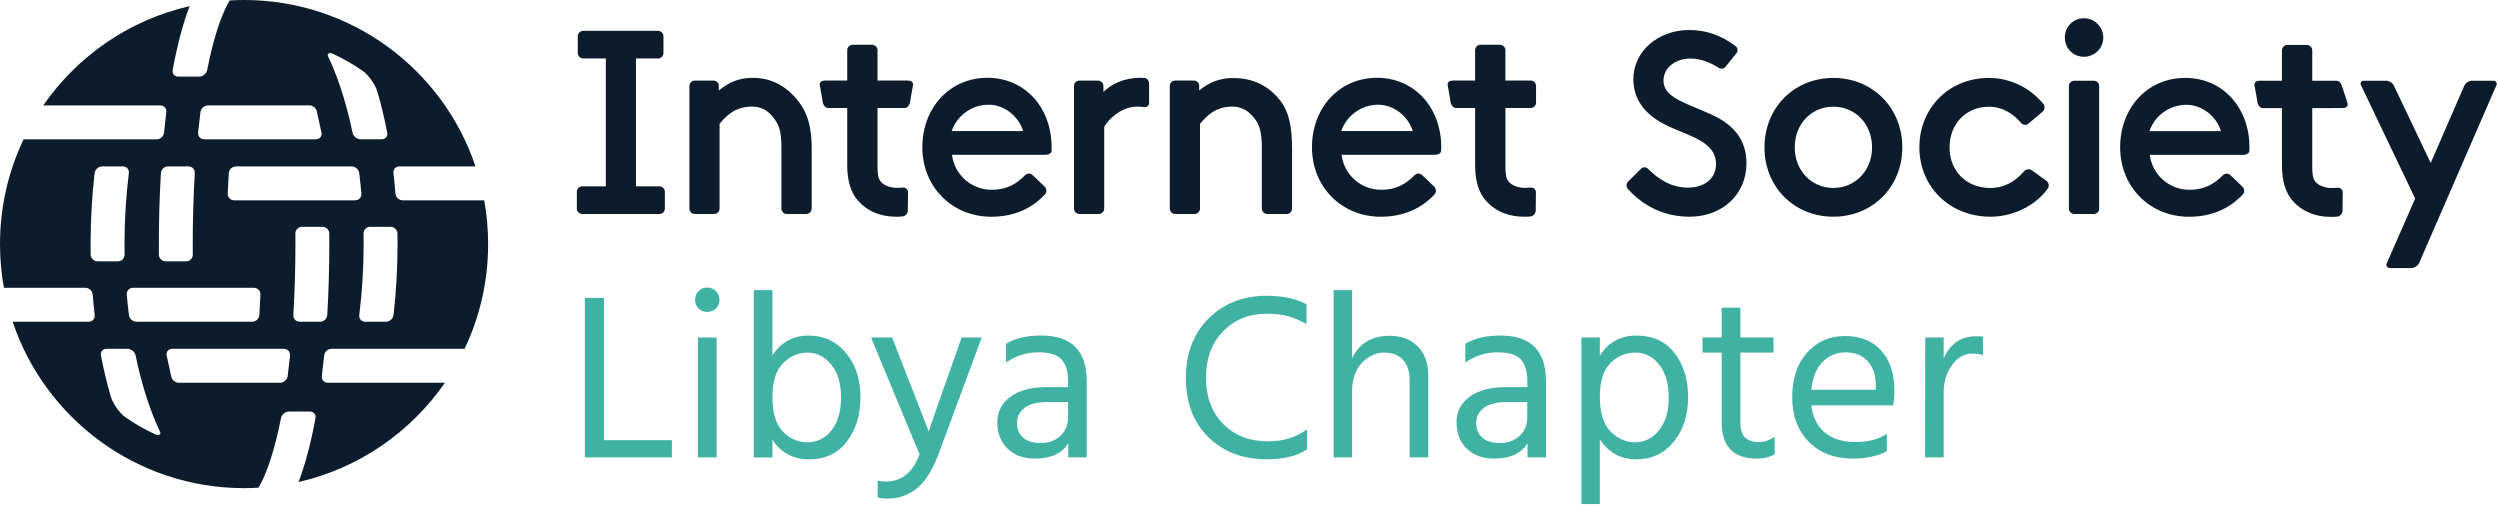 <svg width="577" height="117" viewBox="0 0 577 117" fill="none" xmlns="http://www.w3.org/2000/svg">
<path d="M74.803 82.069C74.886 81.21 75.653 80.51 76.516 80.51H107.22C110.71 73.181 112.661 64.985 112.661 56.33C112.661 52.883 112.348 49.51 111.756 46.233H92.95C92.087 46.233 91.337 45.533 91.27 44.674C91.141 43.086 90.987 41.514 90.807 39.963C90.707 39.104 91.32 38.408 92.183 38.408H109.747C102.264 16.088 81.177 0 56.33 0C55.213 0 54.108 0.038 53.012 0.1C51.528 2.601 49.844 6.837 48.33 13.682C48.155 14.483 47.984 15.304 47.818 16.142C47.651 16.992 46.825 17.68 45.962 17.68H41.143C40.28 17.68 39.696 16.988 39.855 16.142C40.117 14.712 40.397 13.328 40.693 11.998C41.593 7.917 42.619 4.394 43.765 1.417C29.824 4.594 17.855 12.94 9.976 24.334H37.012C37.875 24.334 38.487 25.03 38.379 25.885C38.191 27.423 38.02 28.995 37.862 30.6C37.779 31.459 37.016 32.159 36.149 32.159H5.44C1.955 39.48 0 47.676 0 56.33C0 59.778 0.313 63.151 0.905 66.427H19.711C20.574 66.427 21.324 67.128 21.391 67.987C21.52 69.575 21.674 71.147 21.854 72.698C21.953 73.556 21.341 74.253 20.478 74.253H2.914C10.401 96.577 31.488 112.661 56.335 112.661C57.448 112.661 58.557 112.623 59.653 112.561C61.137 110.059 62.821 105.824 64.335 98.983C64.51 98.182 64.681 97.361 64.847 96.523C65.014 95.677 65.84 94.985 66.703 94.985H71.522C72.385 94.985 72.969 95.677 72.81 96.527C72.547 97.957 72.268 99.341 71.972 100.671C71.072 104.752 70.046 108.275 68.9 111.252C82.841 108.075 94.809 99.729 102.689 88.335H75.653C74.79 88.335 74.182 87.639 74.286 86.784C74.474 85.246 74.649 83.674 74.807 82.069H74.803ZM54.058 46.233C53.195 46.233 52.52 45.533 52.557 44.67C52.624 43.082 52.708 41.514 52.803 39.972C52.858 39.109 53.608 38.408 54.471 38.408H81.144C82.007 38.408 82.803 39.1 82.911 39.959C83.103 41.51 83.27 43.082 83.412 44.67C83.487 45.529 82.836 46.229 81.973 46.229H54.062L54.058 46.233ZM91.733 53.908C91.745 54.688 91.754 55.472 91.754 56.255C91.754 61.892 91.437 67.407 90.824 72.698C90.724 73.556 89.936 74.253 89.069 74.253H84.287C83.424 74.253 82.82 73.561 82.924 72.702C83.583 67.403 83.929 61.863 83.929 56.26C83.929 55.476 83.92 54.696 83.908 53.912C83.891 53.05 84.571 52.349 85.438 52.349H90.136C90.999 52.349 91.72 53.05 91.733 53.912V53.908ZM76.833 12.419C79.193 13.528 81.486 14.8 83.641 16.305C85.058 17.293 86.609 19.485 87.093 21.141C87.972 24.151 88.735 27.315 89.369 30.608C89.532 31.459 88.956 32.147 88.089 32.147H83.237C82.374 32.147 81.54 31.459 81.365 30.612C80.114 24.597 78.434 19.09 76.366 14.412C76.162 13.949 75.949 13.478 75.724 13.007C75.386 12.311 76.116 12.077 76.829 12.415L76.833 12.419ZM45.721 30.591C45.883 28.982 46.066 27.411 46.263 25.877C46.371 25.018 47.167 24.326 48.034 24.326H71.401C72.214 24.326 72.956 24.943 73.127 25.731L74.194 30.612C74.357 31.463 73.781 32.151 72.914 32.151H47.134C46.271 32.151 45.633 31.454 45.725 30.591H45.721ZM37.128 39.972C37.178 39.109 37.925 38.408 38.788 38.408H43.498C44.361 38.408 45.016 39.109 44.962 39.972C44.645 45.233 44.482 50.748 44.482 56.405C44.482 57.189 44.482 57.973 44.495 58.752C44.503 59.615 43.811 60.316 42.948 60.316H38.254C37.391 60.316 36.678 59.615 36.674 58.752C36.67 57.973 36.666 57.189 36.666 56.405C36.666 50.769 36.824 45.254 37.137 39.972H37.128ZM58.607 66.427C59.47 66.427 60.145 67.128 60.107 67.991C60.041 69.579 59.957 71.147 59.861 72.689C59.807 73.552 59.057 74.253 58.194 74.253H31.521C30.658 74.253 29.862 73.561 29.754 72.702C29.562 71.151 29.395 69.579 29.258 67.991C29.182 67.132 29.833 66.432 30.696 66.432H58.607V66.427ZM20.928 58.752C20.916 57.973 20.907 57.189 20.907 56.405C20.907 50.769 21.224 45.258 21.837 39.963C21.937 39.104 22.725 38.408 23.592 38.408H28.374C29.237 38.408 29.841 39.1 29.737 39.959C29.078 45.258 28.732 50.794 28.732 56.401C28.732 57.185 28.741 57.969 28.753 58.748C28.77 59.611 28.09 60.312 27.223 60.312H22.525C21.662 60.312 20.941 59.611 20.924 58.748L20.928 58.752ZM35.828 100.242C33.468 99.133 31.175 97.861 29.02 96.356C27.602 95.368 26.052 93.175 25.568 91.516C24.688 88.506 23.925 85.342 23.292 82.048C23.129 81.198 23.704 80.51 24.572 80.51H29.424C30.287 80.51 31.121 81.198 31.296 82.044C32.547 88.06 34.227 93.567 36.295 98.245C36.499 98.707 36.712 99.178 36.937 99.65C37.274 100.346 36.549 100.579 35.832 100.242H35.828ZM66.403 86.784C66.294 87.643 65.498 88.335 64.631 88.335H41.264C40.451 88.335 39.709 87.718 39.534 86.93L38.467 82.048C38.304 81.198 38.879 80.51 39.746 80.51H65.527C66.39 80.51 67.028 81.206 66.94 82.065C66.778 83.674 66.594 85.246 66.398 86.78L66.403 86.784ZM73.873 74.253H69.166C68.303 74.253 67.649 73.552 67.703 72.689C68.02 67.428 68.183 61.913 68.183 56.255C68.183 55.472 68.183 54.688 68.174 53.908C68.166 53.045 68.858 52.345 69.721 52.345H74.415C75.278 52.345 75.991 53.045 75.995 53.908C76.004 54.688 76.004 55.472 76.004 56.255C76.004 61.892 75.845 67.407 75.532 72.689C75.482 73.552 74.736 74.253 73.873 74.253ZM206.878 50.023C203.218 50.023 200.187 48.747 198.078 46.371C196.381 44.478 195.539 41.785 195.539 38.108V24.926H191.153C190.457 24.926 190.036 24.234 189.894 23.684C189.894 23.684 189.411 20.582 189.235 19.844C189.056 19.106 189.411 18.593 190.494 18.593H195.539V11.59C195.539 10.893 196.102 10.331 196.802 10.331H201.263C201.959 10.331 202.534 10.893 202.534 11.59V18.593H209.43C210.514 18.593 210.868 19.106 210.689 19.844C210.514 20.582 210.03 23.684 210.03 23.684C209.888 24.234 209.467 24.926 208.771 24.926H202.534V38.437C202.534 39.988 202.647 41.185 203.297 41.939C203.998 42.781 205.503 43.357 207.058 43.357C207.424 43.357 207.875 43.328 208.333 43.29C209.029 43.24 209.584 43.711 209.571 44.386L209.526 48.593C209.517 49.272 208.95 49.927 208.254 49.96C207.795 50.01 207.316 50.019 206.878 50.019V50.023ZM166.077 48.122V28.582C167.624 26.731 169.637 24.605 173.548 24.605C175.828 24.605 177.392 25.585 178.667 27.365C179.639 28.686 180.351 29.983 180.351 34.002V48.126C180.351 48.835 180.923 49.389 181.615 49.389H186.067C186.763 49.389 187.339 48.835 187.339 48.126V34.314C187.339 29.349 186.409 26.085 184.304 23.413C181.602 19.952 178.142 17.964 173.727 17.964C169.65 17.964 167.478 19.681 165.894 20.89V19.74C165.894 19.106 165.323 18.598 164.643 18.598H160.378C159.67 18.598 159.115 19.148 159.115 19.848V48.126C159.115 48.835 159.67 49.389 160.378 49.389H164.818C165.518 49.389 166.077 48.835 166.077 48.126V48.122ZM134.398 49.385H152.186C152.895 49.385 153.449 48.831 153.449 48.122V44.274C153.449 43.569 152.891 43.002 152.186 43.002H146.783V13.495H151.882C152.562 13.495 153.128 12.928 153.128 12.232V8.375C153.128 7.667 152.566 7.116 151.882 7.116H134.635C133.926 7.116 133.351 7.667 133.351 8.375V12.232C133.351 12.928 133.926 13.495 134.635 13.495H139.83V43.002H134.398C133.705 43.002 133.134 43.569 133.134 44.274V48.122C133.134 48.831 133.701 49.385 134.398 49.385ZM249.147 49.385H253.591C254.291 49.385 254.854 48.831 254.854 48.122V29.27C256.505 26.523 259.607 24.605 262.454 24.605C262.963 24.605 263.484 24.642 263.997 24.705C264.672 24.805 265.21 24.438 265.21 23.734V19.356C265.21 18.66 264.755 18.031 264.18 17.997C263.801 17.98 263.438 17.96 263.142 17.96C259.294 17.96 256.376 19.502 254.671 21.228V19.848C254.671 19.148 254.1 18.598 253.408 18.598H249.151C248.442 18.598 247.88 19.148 247.88 19.848V48.126C247.88 48.835 248.442 49.389 249.151 49.389L249.147 49.385ZM353.266 24.926C353.974 24.926 354.521 24.376 354.521 23.684V19.844C354.521 19.144 353.979 18.593 353.266 18.593H347.45V11.59C347.45 10.893 346.875 10.331 346.179 10.331H341.718C341.017 10.331 340.455 10.893 340.455 11.59V18.593H335.41C334.33 18.593 333.972 19.106 334.151 19.844C334.33 20.582 334.81 23.684 334.81 23.684C334.952 24.234 335.373 24.926 336.069 24.926H340.455V38.108C340.455 41.785 341.297 44.478 342.993 46.371C345.107 48.751 348.134 50.023 351.798 50.023C352.236 50.023 352.715 50.01 353.174 49.965C353.87 49.931 354.437 49.277 354.445 48.597L354.491 44.391C354.504 43.711 353.949 43.24 353.253 43.294C352.795 43.332 352.344 43.361 351.977 43.361C350.422 43.361 348.917 42.786 348.217 41.944C347.563 41.193 347.454 39.992 347.454 38.442V24.93H353.27L353.266 24.926ZM332.642 34.002C332.642 34.135 332.621 34.489 332.6 34.873C332.567 35.348 331.975 35.723 331.266 35.723H309.638C310.167 40.293 314.099 43.803 318.751 43.803C322.332 43.803 324.588 42.373 326.451 40.464C326.939 39.959 327.71 39.909 328.223 40.401L330.979 43.044C331.5 43.532 331.541 44.361 331.1 44.87C329.107 47.021 325.263 50.023 318.684 50.023C309.634 50.023 302.801 43.136 302.801 33.998C302.801 24.859 309.117 17.956 317.809 17.956C326.501 17.956 332.642 24.847 332.642 33.998V34.002ZM326.076 30.254C324.959 26.744 321.644 24.167 318.093 24.167C314.228 24.167 310.814 26.643 309.55 30.254H326.076ZM284.654 18.006C280.589 18.006 278.304 19.677 276.774 20.886V19.736C276.774 19.102 276.212 18.593 275.499 18.593H271.246C270.542 18.593 269.983 19.144 269.983 19.844V48.122C269.983 48.831 270.542 49.385 271.246 49.385H275.699C276.408 49.385 276.962 48.831 276.962 48.122V28.582C278.525 26.731 280.51 24.605 284.42 24.605C286.68 24.605 288.218 25.622 289.56 27.365C290.444 28.503 291.232 29.983 291.232 34.002V48.126C291.232 48.835 291.795 49.389 292.483 49.389H296.956C297.665 49.389 298.207 48.835 298.207 48.126V34.314C298.207 29.349 297.548 25.86 295.443 23.171C292.729 19.706 289.089 18.01 284.654 18.01V18.006ZM242.719 34.002C242.719 34.135 242.706 34.489 242.706 34.873C242.656 35.348 242.047 35.723 241.355 35.723H219.723C220.256 40.293 224.188 43.803 228.861 43.803C232.438 43.803 234.697 42.373 236.553 40.464C237.024 39.959 237.812 39.909 238.312 40.401L241.088 43.044C241.589 43.532 241.647 44.361 241.168 44.87C239.208 47.021 235.373 50.023 228.794 50.023C219.735 50.023 212.877 43.136 212.877 33.998C212.877 24.859 219.206 17.956 227.898 17.956C236.59 17.956 242.714 24.847 242.714 33.998L242.719 34.002ZM236.161 30.254C235.035 26.744 231.733 24.167 228.173 24.167C224.3 24.167 220.898 26.643 219.644 30.254H236.161ZM439.054 34.002C439.054 43.144 432.204 50.014 423.133 50.014C414.061 50.014 407.241 43.14 407.241 34.002C407.241 24.863 414.078 17.985 423.133 17.985C432.187 17.985 439.054 24.855 439.054 34.002ZM432.071 34.002C432.071 28.666 428.248 24.626 423.133 24.626C418.017 24.626 414.224 28.67 414.224 34.002C414.224 39.334 418.059 43.378 423.133 43.378C428.206 43.378 432.071 39.35 432.071 34.002ZM397.744 27.936C395.972 26.739 393.621 25.831 391.532 24.943C387.501 23.242 383.932 21.841 383.932 18.643C383.932 15.446 386.93 13.511 390.098 13.511C392.291 13.511 394.484 14.258 396.593 15.608C397.135 15.954 397.806 15.954 398.227 15.446L400.766 12.298C401.175 11.802 401.1 11.048 400.587 10.66C397.256 8.1 393.675 6.925 389.852 6.925C382.636 6.925 376.978 11.89 376.978 18.26C376.978 22.133 378.796 25.285 382.394 27.665C384.166 28.82 386.225 29.678 388.222 30.487C392.408 32.213 396.055 33.856 396.055 37.862C396.055 41.143 393.462 43.303 389.619 43.303C385.562 43.303 382.615 41.193 380.376 38.979C379.913 38.533 379.259 38.462 378.784 38.913L375.786 41.889C375.319 42.335 375.278 43.115 375.707 43.599C379.53 47.863 384.533 50.019 389.927 50.019C397.548 50.019 403.084 44.849 403.084 37.691C403.084 33.639 401.425 30.371 397.748 27.936H397.744ZM472.292 41.71L468.945 39.3C468.39 38.9 467.636 39.017 467.148 39.538C464.934 42.123 462.312 43.386 459.398 43.386C453.857 43.386 449.959 39.509 449.959 34.002C449.959 28.494 453.857 24.634 459.031 24.634C462.487 24.634 464.947 26.569 466.431 28.353C466.881 28.882 467.632 28.995 468.144 28.549L471.404 25.806C471.942 25.355 472.055 24.534 471.613 24C468.444 20.128 463.817 17.985 459.031 17.985C449.88 17.985 442.993 24.855 442.993 34.006C442.993 43.157 450.047 50.019 459.398 50.019C464.559 50.019 469.787 47.522 472.634 43.503C473.047 42.931 472.847 42.119 472.292 41.714V41.71ZM540.5 19.79C540.371 19.323 539.966 18.627 539.108 18.627H533.667V11.627C533.667 10.931 533.092 10.368 532.396 10.368H527.935C527.235 10.368 526.672 10.931 526.672 11.627V18.631H521.627C520.548 18.631 520.189 19.144 520.368 19.882C520.548 20.619 521.027 23.721 521.027 23.721C521.169 24.271 521.59 24.963 522.286 24.963H526.672V38.146C526.672 41.823 527.514 44.516 529.206 46.408C531.32 48.789 534.347 50.06 538.011 50.06C538.445 50.06 538.928 50.052 539.387 50.002C540.083 49.969 540.65 49.314 540.658 48.635L540.704 44.424C540.717 43.749 540.162 43.273 539.466 43.328C539.008 43.365 538.557 43.394 538.19 43.394C536.635 43.394 535.13 42.819 534.43 41.977C533.776 41.226 533.667 40.026 533.667 38.475V24.963L540.654 24.943C541.296 24.943 542.051 24.684 541.817 23.779L540.496 19.794L540.5 19.79ZM483.236 18.627H478.783C478.066 18.627 477.504 19.173 477.504 19.861V48.139C477.504 48.839 478.066 49.389 478.783 49.389H483.236C483.928 49.389 484.486 48.839 484.486 48.139V19.861C484.486 19.173 483.928 18.627 483.236 18.627ZM480.964 4.211C478.496 4.211 476.566 6.174 476.566 8.676C476.566 11.177 478.496 13.103 480.964 13.103C483.432 13.103 485.437 11.152 485.437 8.676C485.437 6.199 483.423 4.211 480.964 4.211ZM519.168 34.002C519.168 34.148 519.168 34.477 519.147 34.873C519.126 35.348 518.513 35.74 517.809 35.74H496.172C496.718 40.313 500.637 43.803 505.31 43.803C508.883 43.803 511.138 42.364 513.002 40.48C513.49 39.972 514.261 39.934 514.765 40.413L517.533 43.057C518.05 43.536 518.105 44.378 517.642 44.874C515.649 47.025 511.818 50.027 505.244 50.027C496.176 50.027 489.331 43.14 489.331 33.998C489.331 24.855 495.655 17.976 504.343 17.976C513.031 17.976 519.172 24.847 519.172 33.998L519.168 34.002ZM512.602 30.27C511.501 26.748 508.174 24.188 504.635 24.188C500.762 24.188 497.327 26.652 496.089 30.27H512.606H512.602ZM575.39 18.627H570.537C569.824 18.627 569.049 19.127 568.769 19.756L561.007 37.616L552.498 19.736C552.215 19.127 551.393 18.627 550.697 18.627L545.59 18.635C544.948 18.635 544.648 19.106 544.927 19.686L557.422 45.821L550.885 60.716C550.589 61.35 550.935 61.867 551.627 61.867H556.546C557.247 61.867 558.039 61.35 558.331 60.716L576.14 19.756C576.436 19.123 576.098 18.627 575.39 18.627Z" fill="#0C1C2C"/>
<path d="M139.4 101.588H155.075V105.574H134.977V68.766H139.4V101.588Z" fill="#40B2A4"/>
<path d="M161.22 71.193C160.691 70.667 160.428 70 160.428 69.2C160.428 68.399 160.691 67.724 161.22 67.178C161.75 66.632 162.413 66.361 163.213 66.361C164.014 66.361 164.689 66.632 165.235 67.178C165.781 67.724 166.052 68.399 166.052 69.2C166.052 70 165.781 70.667 165.235 71.193C164.689 71.722 164.014 71.985 163.213 71.985C162.413 71.985 161.746 71.722 161.22 71.193ZM161.087 105.574V77.884H165.402V105.574H161.087Z" fill="#40B2A4"/>
<path d="M178.275 66.961V82.036C180.276 78.976 183.053 77.45 186.605 77.45C190.157 77.45 193.042 78.788 195.26 81.465C197.482 84.141 198.591 87.535 198.591 91.65C198.591 95.764 197.544 99.187 195.451 101.918C193.359 104.648 190.461 106.016 186.767 106.016C183.074 106.016 180.243 104.506 178.275 101.484V105.582H173.961V66.969H178.275V66.961ZM178.275 91.674C178.275 95.26 179.067 97.89 180.652 99.566C182.236 101.242 184.145 102.08 186.384 102.08C188.623 102.08 190.469 101.15 191.929 99.295C193.384 97.44 194.113 94.91 194.113 91.704C194.113 88.498 193.359 85.98 191.845 84.141C190.336 82.303 188.514 81.382 186.384 81.382C184.254 81.382 182.369 82.199 180.731 83.841C179.093 85.48 178.271 88.093 178.271 91.679L178.275 91.674Z" fill="#40B2A4"/>
<path d="M204.852 115.075C203.906 115.075 203.139 114.983 202.559 114.8V110.922C203.105 111.068 203.722 111.139 204.414 111.139C208.091 111.139 210.693 109.046 212.223 104.857L201.029 77.88H205.89L214.357 99.562C214.649 98.545 217.18 91.316 221.949 77.88H226.589L216.596 104.857C215.174 108.605 213.49 111.248 211.543 112.778C209.596 114.308 207.366 115.071 204.852 115.071V115.075Z" fill="#40B2A4"/>
<path d="M240.392 77.446C247.346 77.446 250.823 80.977 250.823 88.039V105.57H246.562V102.293C245.141 104.661 242.556 105.845 238.808 105.845C236.223 105.845 234.139 105.082 232.555 103.552C230.971 102.022 230.178 100.012 230.178 97.515C230.178 95.018 231.187 93.038 233.209 91.562C235.231 90.086 237.987 89.348 241.485 89.348H246.508V87.927C246.508 85.742 246.016 84.096 245.032 82.982C244.048 81.874 242.239 81.315 239.6 81.315C236.961 81.315 234.493 82.099 232.2 83.662V79.347C234.276 78.071 237.007 77.438 240.392 77.438V77.446ZM246.508 92.792H241.701C239.371 92.792 237.624 93.246 236.457 94.159C235.289 95.068 234.71 96.215 234.71 97.599C234.71 98.983 235.164 100.104 236.077 100.959C236.986 101.813 238.37 102.243 240.23 102.243C242.089 102.243 243.598 101.688 244.761 100.575C245.924 99.466 246.508 98.053 246.508 96.344V92.792Z" fill="#40B2A4"/>
<path d="M292.22 72.422C288.251 72.422 284.945 73.769 282.307 76.462C279.668 79.155 278.346 82.716 278.346 87.139C278.346 91.562 279.655 95.122 282.277 97.815C284.9 100.509 288.376 101.855 292.708 101.855C296.202 101.855 299.186 100.925 301.663 99.07V103.71C299.403 105.24 296.31 106.003 292.379 106.003C286.842 106.003 282.348 104.302 278.888 100.896C275.428 97.49 273.698 92.942 273.698 87.243C273.698 81.544 275.453 76.958 278.967 73.481C282.482 70.004 286.897 68.266 292.212 68.266C296.035 68.266 299.149 68.921 301.55 70.234V74.766C299.949 73.927 298.511 73.327 297.235 72.965C295.96 72.602 294.288 72.418 292.212 72.418L292.22 72.422Z" fill="#40B2A4"/>
<path d="M312.06 66.961V82.691C313.698 79.23 316.613 77.5 320.798 77.5C323.454 77.5 325.592 78.317 327.214 79.956C328.832 81.594 329.645 83.816 329.645 86.618V105.57H325.33V87.656C325.33 85.655 324.809 84.104 323.775 83.016C322.737 81.923 321.29 81.377 319.431 81.377C317.571 81.377 315.883 82.161 314.353 83.724C312.823 85.292 312.06 87.531 312.06 90.441V105.57H307.799V66.957H312.06V66.961Z" fill="#40B2A4"/>
<path d="M346.383 77.446C353.337 77.446 356.813 80.977 356.813 88.039V105.57H352.553V102.293C351.131 104.661 348.546 105.845 344.799 105.845C342.214 105.845 340.129 105.082 338.545 103.552C336.961 102.022 336.169 100.012 336.169 97.515C336.169 95.018 337.178 93.038 339.2 91.562C341.222 90.086 343.977 89.348 347.475 89.348H352.499V87.927C352.499 85.742 352.007 84.096 351.023 82.982C350.039 81.874 348.23 81.315 345.591 81.315C342.952 81.315 340.484 82.099 338.191 83.662V79.347C340.267 78.071 342.998 77.438 346.383 77.438V77.446ZM352.499 92.792H347.692C345.361 92.792 343.615 93.246 342.447 94.159C341.28 95.068 340.701 96.215 340.701 97.599C340.701 98.983 341.155 100.104 342.064 100.959C342.973 101.813 344.357 102.243 346.216 102.243C348.075 102.243 349.585 101.688 350.748 100.575C351.911 99.466 352.494 98.053 352.494 96.344V92.792H352.499Z" fill="#40B2A4"/>
<path d="M369.245 77.884V82.09C371.175 78.997 374.006 77.45 377.737 77.45C381.468 77.45 384.382 78.788 386.475 81.465C388.568 84.141 389.614 87.547 389.614 91.679C389.614 95.81 388.514 99.233 386.313 101.947C384.107 104.661 381.214 106.016 377.629 106.016C374.044 106.016 371.246 104.469 369.245 101.376V116.338H364.984V77.892H369.245V77.884ZM369.245 91.645C369.245 95.251 370.062 97.89 371.701 99.566C373.339 101.242 375.24 102.08 377.408 102.08C379.576 102.08 381.402 101.159 382.898 99.32C384.391 97.482 385.137 94.96 385.137 91.758C385.137 88.556 384.407 86.022 382.953 84.166C381.498 82.311 379.655 81.382 377.437 81.382C375.219 81.382 373.293 82.19 371.676 83.812C370.054 85.434 369.245 88.043 369.245 91.65V91.645Z" fill="#40B2A4"/>
<path d="M401.675 81.382V97.603C401.675 100.55 403.059 102.026 405.827 102.026C407.249 102.026 408.504 101.609 409.596 100.771V104.869C408.395 105.524 407.049 105.853 405.556 105.853C400.095 105.853 397.364 103.068 397.364 97.499V81.386H392.941V77.892H397.364V71.009H401.679V77.892H409.325V81.386H401.679L401.675 81.382Z" fill="#40B2A4"/>
<path d="M427.622 105.845C423.437 105.845 420.06 104.561 417.492 101.993C414.924 99.425 413.64 95.985 413.64 91.67C413.64 87.356 414.786 83.924 417.079 81.377C419.372 78.83 422.286 77.554 425.817 77.554C429.348 77.554 432.133 78.668 434.172 80.885C436.21 83.107 437.232 86.255 437.232 90.332C437.232 91.499 437.14 92.571 436.961 93.555H418.063C418.392 96.285 419.426 98.378 421.177 99.837C422.924 101.292 425.284 102.022 428.248 102.022C431.212 102.022 433.626 101.384 435.485 100.112V104.152C433.338 105.282 430.716 105.845 427.622 105.845ZM432.921 89.953V88.861C432.921 86.568 432.3 84.737 431.066 83.37C429.828 82.007 428.144 81.323 426.013 81.323C423.883 81.323 422.09 82.069 420.635 83.562C419.18 85.054 418.322 87.185 418.067 89.953H432.921Z" fill="#40B2A4"/>
<path d="M448.605 77.884V82.745C450.06 79.322 452.573 77.613 456.142 77.613C456.797 77.613 457.305 77.65 457.672 77.721V81.982C456.909 81.728 456.125 81.598 455.325 81.598C453.395 81.598 451.794 82.49 450.518 84.275C449.242 86.059 448.609 88.114 448.609 90.445V105.574H444.294L444.348 77.884H448.609H448.605Z" fill="#40B2A4"/>
</svg>
